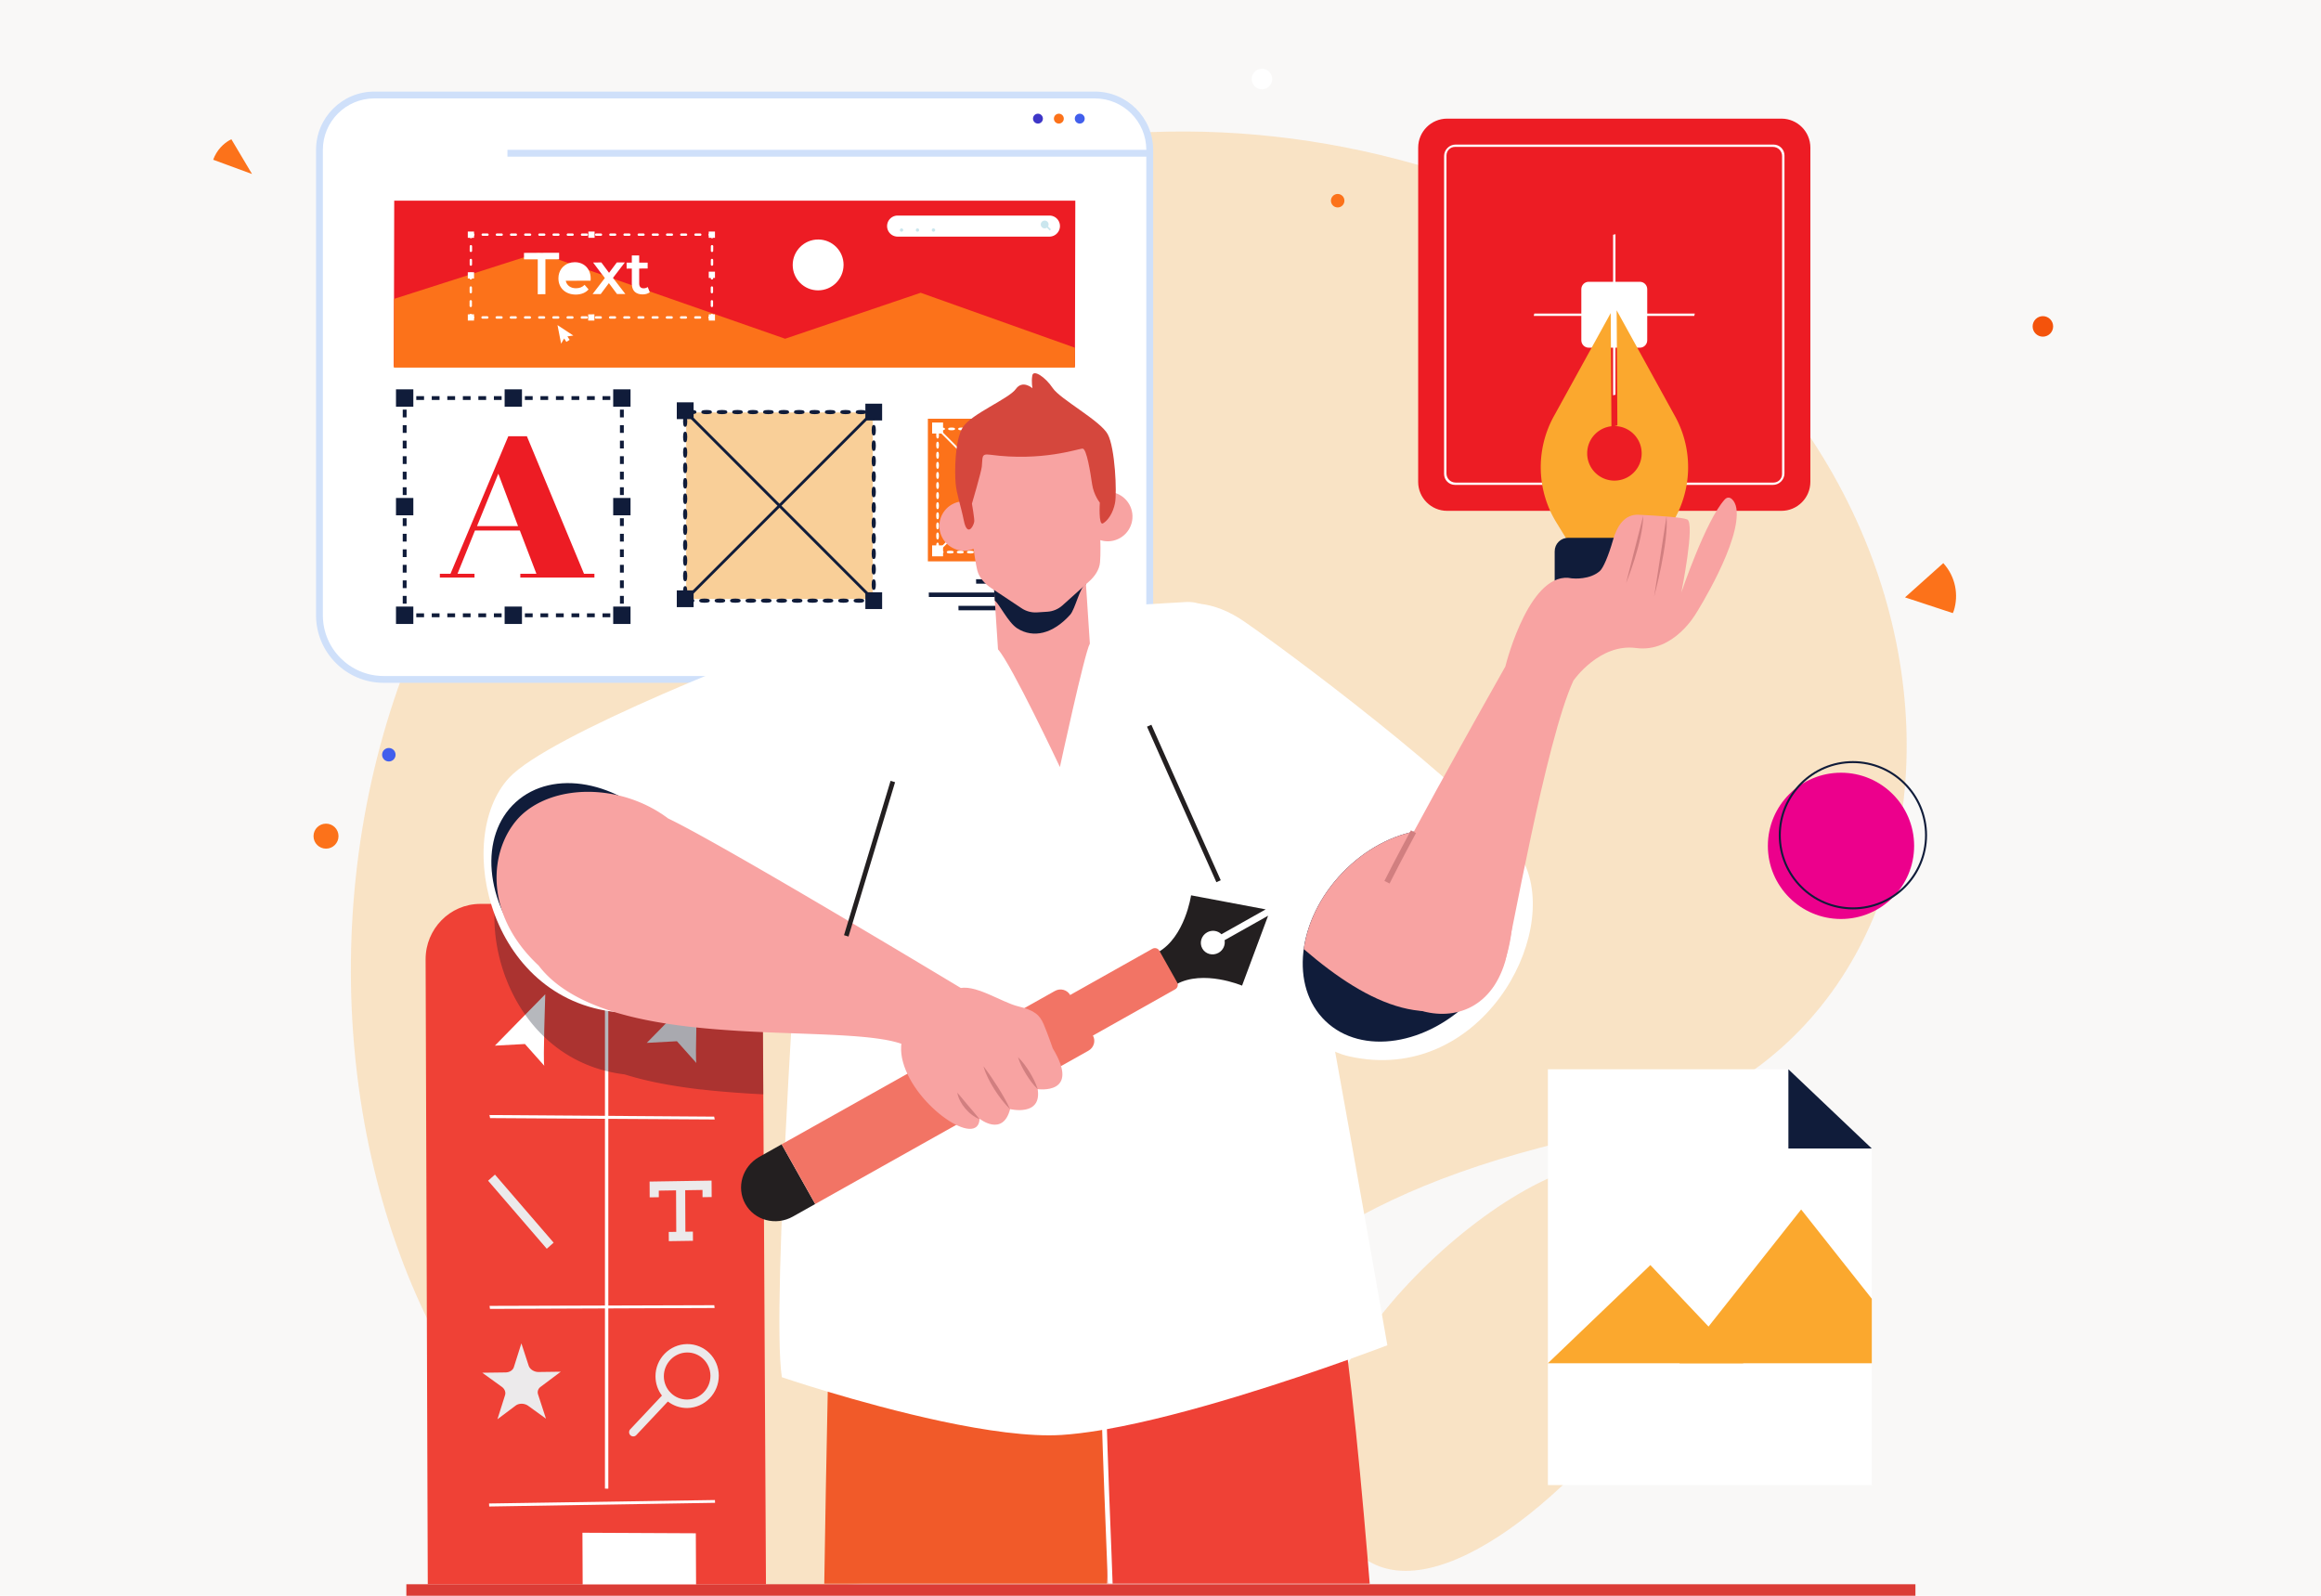 <?xml version="1.0" encoding="UTF-8"?>
<svg xmlns="http://www.w3.org/2000/svg" id="Layer_1" data-name="Layer 1" viewBox="0 0 2000 1375">
  <defs>
    <clipPath id="clippath">
      <path class="cls-1" d="M356.22 772.01h316.82v593.09H356.22z"></path>
    </clipPath>
    <clipPath id="clippath-1">
      <path class="cls-1" d="M394.15 141.45h1122.82V1364.6H394.15z"></path>
    </clipPath>
    <style>.cls-1{fill:none}.cls-3{fill:#f9cf98}.cls-4{fill:#f8a3a2}.cls-8{fill:#fff}.cls-9{fill:#ed1c24}.cls-11{fill:#eceaeb}.cls-12{fill:#fc721a}.cls-13{fill:#fba82e}.cls-14{fill:#ef4136}.cls-15{fill:#cfe0fa}.cls-16{fill:#d17f80}.cls-19{fill:#cae6ee}.cls-20{fill:#101c3a}.cls-21{fill:#231f20}.cls-23{fill:#425fec}</style>
  </defs>
  <path style="fill:#f9f8f7" d="M-.68-1.4h2001.03v1377.35H-.68z"></path>
  <g style="opacity:.52">
    <path class="cls-3" d="M1358.43 1006.43c-107.52 29.8-310.63 237.5-184.69 334.92 125.93 97.42 502.11-422.9 184.69-334.92z"></path>
    <path class="cls-3" d="M1387.51 974.92c-455.8 92.9-319.06 330.07-623.17 385.92-410.33 75.37-602.74-539.96-345.49-919.71 205.55-303.45 560.18-399.32 874.39-274.7 443.8 176.04 454.04 735.17 94.27 808.5z"></path>
  </g>
  <path class="cls-8" d="M990.72 129.11v401.03c0 30.52-24.77 55.29-55.29 55.29H330.57c-30.53 0-55.29-24.77-55.29-55.29V129.11c0-26.11 21.14-47.25 47.25-47.25h620.89c26.11 0 47.3 21.14 47.3 47.25z"></path>
  <path class="cls-15" d="M935.43 588.37H330.57c-32.12 0-58.24-26.12-58.24-58.23V129.11c0-27.68 22.52-50.2 50.2-50.2h620.89c27.7 0 50.24 22.52 50.24 50.2v401.03c0 32.11-26.12 58.23-58.23 58.23zM322.52 84.8c-24.43 0-44.31 19.88-44.31 44.31v401.03c0 28.86 23.48 52.34 52.35 52.34h604.87c28.86 0 52.34-23.48 52.34-52.34V129.11c0-24.43-19.9-44.31-44.35-44.31h-620.9z"></path>
  <path d="M894.4 97.96c-2.36 0-4.27 1.91-4.27 4.27s1.91 4.26 4.27 4.26 4.27-1.91 4.27-4.26-1.91-4.27-4.27-4.27z" style="fill:#3e36c7"></path>
  <path class="cls-12" d="M912.41 97.96c-2.36 0-4.27 1.91-4.27 4.27s1.91 4.26 4.27 4.26 4.27-1.91 4.27-4.26-1.91-4.27-4.27-4.27z"></path>
  <path class="cls-23" d="M930.42 97.96c-2.36 0-4.27 1.91-4.27 4.27s1.91 4.26 4.27 4.26 4.27-1.91 4.27-4.26-1.91-4.27-4.27-4.27z"></path>
  <path class="cls-15" d="M437.26 129.09h553.45v5.89H437.26z"></path>
  <path class="cls-9" d="M926.6 172.93H339.7l-.33 142.9h586.89l.34-142.9z"></path>
  <path class="cls-12" d="m926.3 299.63-132.96-47.37-116.82 39.61-212.44-74.21-124.57 39.89-.14 59.2h586.89l.04-17.12z"></path>
  <path class="cls-8" d="M904.31 185.74H773.5c-5.01 0-9.08 4.06-9.09 9.07a9.046 9.046 0 0 0 9.05 9.07h130.81c5.01 0 9.08-4.06 9.09-9.07a9.046 9.046 0 0 0-9.05-9.07z"></path>
  <path class="cls-19" d="M776.86 196.76c-.8 0-1.44.69-1.44 1.49s.65 1.39 1.44 1.39 1.44-.6 1.44-1.39-.65-1.49-1.44-1.49zM790.6 196.76c-.79 0-1.44.69-1.44 1.49-.05.79.65 1.39 1.44 1.39s1.44-.6 1.44-1.39-.65-1.49-1.44-1.49zM804.35 196.76c-.8 0-1.44.69-1.44 1.49s.65 1.39 1.44 1.39 1.49-.6 1.49-1.39-.7-1.49-1.49-1.49zM900.19 191.5c-1.09 0-1.98.89-1.98 1.94s.89 1.98 1.98 1.98 1.94-.89 1.94-1.98-.84-1.94-1.94-1.94zm0-1.44c-1.84 0-3.37 1.54-3.37 3.37s1.49 3.37 3.37 3.37c.74 0 1.34-.25 1.94-.65.4-.3.74-.59.94-1.04.35-.5.5-1.04.5-1.69 0-1.84-1.49-3.37-3.38-3.37z"></path>
  <path class="cls-19" transform="rotate(-44.94 903.594 196.651)" d="M902.9 194.53h1.42v4.23h-1.42z"></path>
  <path class="cls-20" d="M922.43 499.11v3.81h-57.52l-.06-3.81h57.58zM922.43 510.57v3.81H800.39l-.07-3.81h122.11zM922.43 522.03v3.81h-96.48l-.07-3.81h96.55zM858.89 502.92h-17.75l-.07-3.81h17.76l.06 3.81z"></path>
  <path class="cls-8" d="M726.9 228.27c-.03 12.11-9.86 21.92-21.97 21.92s-21.89-9.81-21.86-21.92c.03-12.1 9.86-21.91 21.97-21.91s21.89 9.81 21.87 21.91z"></path>
  <g>
    <path class="cls-8" d="m616.09 276.22-5.37.01v-5.37l5.37-.01v5.37zM408.48 276.22l-5.37.01v-5.37l5.37-.01v5.37zM616.09 204.89l-5.38.02v-5.38l5.38-.01v5.37zM512.37 204.89l-5.38.02v-5.38l5.38-.01v5.37zM512.2 276.22l-5.37.01v-5.37l5.37-.01v5.37zM408.48 239.96l-5.38.01v-5.38l5.38-.01v5.38zM616.09 239.45l-5.37.01v-5.37l5.37-.01v5.37zM408.48 204.89l-5.38.02v-5.38l5.38-.01v5.37zM464.72 217.85h-1.29l-11.91.05v5.56h11.86v30.08l6.6-.05v-30.08h11.81v-5.61l-17.07.05zM495.24 231.05c-4.17 0-7.15 2.63-7.74 6.6h15.44c-.55-3.92-3.52-6.6-7.69-6.6zm13.75 8.88c0-2.73-.59-5.16-1.69-7.2-2.28-4.22-6.6-6.8-11.91-6.8h-.15c-1.84 0-3.52.3-5.06.84-5.36 1.89-8.98 6.75-8.98 12.95v.15c0 8.09 5.86 13.95 14.99 13.95 4.71-.05 8.54-1.59 10.97-4.47l-3.42-3.92c-1.94 1.98-4.32 2.93-7.4 2.93-4.71.05-8.04-2.53-8.83-6.45l21.39-.05c.05-.64.1-1.39.1-1.93zM528.84 240.28l-.65-.84 10.23-13.3h-6.9l-6.7 8.93-6.65-8.93-7.1.05 7.99 10.67.05.05h.1l1.98 2.68-10.57 13.8h7l7.05-9.43 7 9.38h7.2l-10.03-13.06zM559.62 251l-1.49-3.72c-.99.79-2.23 1.14-3.57 1.14-2.43 0-3.77-1.44-3.77-4.07V231.4l7.3-.05v-5.06h-7.3v-6.2h-6.35v6.2h-4.52l.05 5.16 4.47-.05v13.1c0 .45 0 .84.1 1.24.4 5.21 3.77 7.94 9.28 7.94 2.28 0 4.57-.65 6.1-1.89l-.3-.8z"></path>
    <g>
      <path class="cls-8" d="M614.43 274.57h-3.07c-.57 0-1.02-.46-1.02-1.03 0-.57.46-1.02 1.03-1.02h1.03v-1.03c0-.57.46-1.02 1.03-1.02s1.02.46 1.02 1.02v3.08zM419.9 272.5h-4.07c-.59 0-1.04.5-1.04 1.04s.45 1.04 1.04 1.04h4.07c.54 0 .99-.5 1.04-1.04 0-.55-.5-1.04-1.04-1.04zm12.21 0h-4.07c-.55 0-1.04.5-1.04 1.04s.5 1.04 1.04 1.04h4.07c.55 0 1.04-.5 1.04-1.04s-.5-1.04-1.04-1.04zm12.26 0h-4.12c-.55 0-1.04.5-1.04 1.04s.5 1.04 1.04 1.04h4.12c.55 0 .99-.5.99-1.04s-.45-1.04-.99-1.04zm12.21 0h-4.12c-.55 0-.99.5-.99 1.04s.45 1.04.99 1.04h4.07c.59 0 1.04-.5 1.04-1.04s-.45-1.04-.99-1.04zm12.21 0h-4.07c-.59 0-1.04.5-1.04 1.04s.45 1.04 1.04 1.04h4.07c.55 0 1.04-.5 1.04-1.04s-.5-1.04-1.04-1.04zm12.21 0h-4.07c-.55 0-1.04.5-1.04 1.04s.5 1.04 1.04 1.04H481c.55 0 1.04-.5 1.04-1.04s-.45-1.04-1.04-1.04zm12.21 0h-4.07c-.55 0-.99.5-.99 1.04s.45 1.04.99 1.04h4.07c.59 0 1.04-.5 1.04-1.04s-.45-1.04-1.04-1.04zm12.26 0h-4.12c-.55 0-.99.5-.99 1.04s.44 1.04.99 1.04h4.12c.54 0 .99-.5.99-1.04s-.45-1.04-.99-1.04zm12.21 0h-4.07c-.55 0-1.04.5-1.04 1.04s.45 1.04 1.04 1.04h4.07c.55 0 .99-.5.99-1.04s-.45-1.04-.99-1.04zm12.21 0h-4.07c-.59 0-1.04.5-1.04 1.04s.45 1.04 1.04 1.04h4.07c.6 0 1.04-.5 1.04-1.04s-.45-1.04-1.04-1.04zm12.21 0h-4.07c-.54 0-.99.5-.99 1.04s.45 1.04.99 1.04h4.07c.6 0 1.04-.5 1.04-1.04s-.45-1.04-1.04-1.04zm12.21 0h-4.07c-.55 0-.99.5-.99 1.04s.45 1.04.99 1.04h4.07c.55 0 1.04-.5 1.04-1.04s-.44-1.04-1.04-1.04zm12.26 0h-4.07c-.6 0-1.04.5-1.04 1.04s.45 1.04 1.04 1.04h4.07c.54 0 .99-.5 1.04-1.04 0-.55-.45-1.04-1.04-1.04zm12.21 0h-4.07c-.55 0-1.04.5-1.04 1.04s.44 1.04 1.04 1.04h4.07c.54 0 .99-.5.99-1.04s-.45-1.04-.99-1.04zm12.21 0h-4.07c-.6 0-1.04.5-1.04 1.04s.45 1.04 1.04 1.04h4.07c.6 0 1.04-.5 1.04-1.04s-.45-1.04-1.04-1.04zm12.26 0h-4.07c-.59 0-1.04.5-1.04 1.04s.45 1.04.99 1.04h4.07c.6 0 1.04-.5 1.04-1.04s-.45-1.04-.99-1.04zM407.67 274.57h-3.08v-3.08c.01-.57.47-1.02 1.04-1.02s1.02.46 1.02 1.02v1.03h1.02c.57 0 1.02.46 1.02 1.02 0 .57-.46 1.03-1.03 1.03zM405.76 211.15c-.55 0-.99.45-.99 1.04l-.05 3.92c0 .6.45 1.04 1.04 1.04s1.04-.45 1.04-1.04v-3.92c0-.59-.45-1.04-1.04-1.04zm0 11.86c-.59 0-1.04.45-1.04 1.04v3.92c0 .55.45 1.04.99 1.04.59 0 1.04-.5 1.04-1.04v-3.92c0-.59-.45-1.04-.99-1.04zm-.05 11.86c-.55 0-1.04.45-1.04.99v4.02s0 .05.05.05v.05c.05.5.45.89.99.89s.94-.4.99-.94c.05 0 .05-.05.05-.05v-4.02c0-.55-.49-.99-1.04-.99zm0 11.86c-.6 0-1.04.45-1.04 1.04v3.92c0 .59.45 1.04.99 1.04.6 0 1.04-.45 1.04-1.04v-3.92c0-.6-.45-1.04-.99-1.04zm-.05 11.86c-.59 0-1.04.45-1.04 1.04v3.92c0 .59.45 1.04 1.04 1.04.55 0 .99-.45.99-1.04v-3.92c0-.59-.45-1.04-.99-1.04zM405.78 205.29c-.57 0-1.02-.46-1.02-1.02v-3.07h3.08c.57 0 1.02.46 1.02 1.02 0 .57-.46 1.03-1.03 1.03h-1.02v1.02c0 .57-.46 1.02-1.03 1.02zM420.05 201.17h-4.07c-.55 0-1.04.45-1.04 1.04 0 .55.5.99 1.04.99h4.07c.55 0 1.04-.45 1.04-.99 0-.59-.5-1.04-1.04-1.04zm12.26 0h-4.12c-.55 0-1.04.45-1.04 1.04 0 .55.5.99 1.04.99h4.07c.59 0 1.04-.45 1.04-.99 0-.59-.45-1.04-.99-1.04zm12.21 0h-4.07c-.59 0-1.04.45-1.04 1.04 0 .55.45.99.99.99h4.12c.55 0 .99-.45.99-.99 0-.59-.45-1.04-.99-1.04zm12.21 0h-4.07c-.59 0-1.04.45-1.04 1.04 0 .55.45.99 1.04.99h4.07c.55 0 1.04-.45 1.04-.99 0-.59-.5-1.04-1.04-1.04zm12.21 0h-4.07c-.55 0-1.04.45-1.04 1.04 0 .55.5.99 1.04.99h4.07c.55 0 1.04-.45 1.04-.99 0-.59-.5-1.04-1.04-1.04zm12.26 0h-4.12c-.55 0-.99.45-1.04 1.04 0 .55.5.99 1.04.99h4.12c.55 0 .99-.45.99-.99 0-.59-.45-1.04-.99-1.04zm12.21 0h-4.12c-.55 0-.99.45-.99 1.04 0 .55.45.99.99.99h4.12c.55 0 .99-.45.99-.99 0-.59-.45-1.04-.99-1.04zm12.21 0h-4.07c-.59 0-1.04.45-1.04 1.04 0 .55.45.99 1.04.99h4.07c.55 0 1.04-.45 1.04-.99 0-.59-.5-1.04-1.04-1.04zm12.21 0h-4.07c-.55 0-1.04.45-1.04 1.04 0 .55.5.99 1.04.99h4.07c.59 0 1.04-.45 1.04-.99 0-.59-.45-1.04-1.04-1.04zm12.21 0h-4.07c-.54 0-.99.45-.99 1.04 0 .55.45.99.99.99h4.07c.59 0 1.04-.45 1.04-.99 0-.59-.45-1.04-1.04-1.04zm12.26 0h-4.12c-.55 0-.99.45-.99 1.04 0 .55.45.99.99.99h4.12c.55 0 .99-.45 1.04-.99 0-.59-.5-1.04-1.04-1.04zm12.21 0h-4.07c-.55 0-1.04.45-1.04 1.04 0 .55.45.99 1.04.99h4.07c.55 0 .99-.45.99-.99 0-.59-.45-1.04-.99-1.04zm12.21 0h-4.07c-.55 0-1.04.45-1.04 1.04 0 .55.45.99 1.04.99h4.07c.6 0 1.04-.45 1.04-.99 0-.59-.45-1.04-1.04-1.04zm12.26 0h-4.12c-.55 0-.99.45-.99 1.04 0 .55.45.99.99.99h4.07c.6 0 1.04-.45 1.04-.99 0-.59-.45-1.04-.99-1.04zm12.16 0h-4.07c-.54 0-.99.45-.99 1.04 0 .55.45.99.99.99h4.07c.59 0 1.04-.45 1.04-.99 0-.59-.45-1.04-1.04-1.04zm12.26 0h-4.07c-.6 0-1.04.45-1.04 1.04 0 .55.44.99 1.04.99h4.07c.54 0 1.04-.45 1.04-.99 0-.59-.45-1.04-1.04-1.04zM613.57 205.29c-.57 0-1.02-.46-1.02-1.02v-1.02h-1.02c-.57 0-1.02-.46-1.02-1.03 0-.57.46-1.02 1.03-1.02h3.08v3.07c-.01.57-.47 1.02-1.04 1.02zM613.57 211.15c-.6 0-1.04.45-1.04 1.04v3.92c0 .6.44 1.04 1.04 1.04.55 0 .99-.45.99-1.04l.05-3.92c0-.59-.45-1.04-1.04-1.04zm-.05 11.86c-.55 0-.99.45-.99 1.04l-.05 3.92c0 .55.5 1.04 1.04 1.04s1.04-.5 1.04-1.04v-3.92c0-.59-.5-1.04-1.04-1.04zm0 11.86c-.55 0-1.04.45-1.04.99v4.02c0 .55.45.99.99.99.59 0 1.04-.45 1.04-.99v-4.02c0-.55-.45-.99-.99-.99zm-.05 11.86c-.55 0-1.04.45-1.04 1.04v3.92c0 .59.45 1.04.99 1.04.59 0 1.04-.45 1.04-1.04v-3.92c0-.6-.45-1.04-.99-1.04zm-.05 11.86c-.55 0-.99.45-.99 1.04v3.92c0 .59.45 1.04.99 1.04.59 0 1.04-.45 1.04-1.04v-3.92c0-.59-.45-1.04-1.04-1.04z"></path>
    </g>
  </g>
  <path class="cls-8" d="m480.39 280.13 3.12 16 2.61-4.47 1.93 2.94 2.8-1.79-1.93-2.94 5.12-.75-13.65-8.99z"></path>
  <g>
    <path class="cls-3" d="M591.27 355.34h160.78v160.78H591.27z"></path>
    <path class="cls-20" transform="rotate(-44.97 671.663 435.73)" d="M670.44 320.83h2.43v229.81h-2.43z"></path>
    <path class="cls-20" transform="rotate(-45 671.676 435.733)" d="M556.76 434.52h229.81v2.43H556.76z"></path>
    <path class="cls-20" d="M593.74 519.36c3.99 0 4.54-.86 4.54-1.79s-.54-1.8-4.54-1.8-4.54.91-4.54 1.8.55 1.79 4.55 1.79zM607.05 519.36c3.99 0 4.54-.86 4.54-1.79s-.54-1.8-4.54-1.8-4.54.91-4.54 1.8.55 1.79 4.54 1.79zM620.35 519.36c3.99 0 4.54-.86 4.54-1.79s-.54-1.8-4.54-1.8-4.54.91-4.54 1.8.55 1.79 4.54 1.79zM633.66 519.36c3.99 0 4.54-.86 4.54-1.79s-.54-1.8-4.54-1.8-4.54.91-4.54 1.8.55 1.79 4.54 1.79zM646.96 519.36c4 0 4.55-.86 4.55-1.79s-.54-1.8-4.55-1.8-4.54.91-4.54 1.8.55 1.79 4.54 1.79zM660.27 519.36c3.99 0 4.54-.86 4.54-1.79s-.54-1.8-4.54-1.8-4.54.91-4.54 1.8.55 1.79 4.54 1.79zM673.57 519.36c3.99 0 4.55-.86 4.55-1.79s-.54-1.8-4.54-1.8-4.54.91-4.54 1.8c0 .93.55 1.79 4.54 1.79zM686.88 519.36c3.99 0 4.55-.86 4.55-1.79s-.54-1.8-4.55-1.8-4.54.91-4.54 1.8.55 1.79 4.54 1.79zM700.18 519.36c3.99 0 4.55-.86 4.55-1.79s-.54-1.8-4.55-1.8-4.54.91-4.54 1.8.55 1.79 4.54 1.79zM713.49 519.36c3.99 0 4.55-.86 4.54-1.79 0-.89-.54-1.8-4.54-1.8s-4.54.91-4.54 1.8.55 1.79 4.54 1.79zM726.8 519.36c3.99 0 4.54-.86 4.54-1.79s-.54-1.8-4.54-1.8-4.54.91-4.54 1.8.55 1.79 4.54 1.79zM740.1 519.36c3.99 0 4.55-.86 4.55-1.79s-.54-1.8-4.55-1.8-4.54.91-4.54 1.8.55 1.79 4.54 1.79zM751.12 520.01l.91-.69c.28.02.57.03.85.04l1.81.04.02-2.33v-.15l1.22-1.22-1.26.03c-.19-2.79-.98-3.21-1.76-3.21-.83 0-1.61.44-1.76 3.38-1.31.18-2.28.62-2.28 1.66s.96 1.47 2.25 1.66v.78zM752.91 508.31c.89 0 1.8-.54 1.8-4.54s-.91-4.55-1.8-4.55-1.79.55-1.79 4.55.86 4.54 1.79 4.54zM752.91 495c.89 0 1.8-.54 1.8-4.55s-.91-4.54-1.8-4.54-1.79.55-1.79 4.54.86 4.55 1.79 4.55zM752.91 481.69c.89 0 1.8-.54 1.8-4.54s-.91-4.54-1.8-4.54-1.79.55-1.79 4.54.86 4.54 1.79 4.54zM752.91 468.39c.89 0 1.8-.54 1.8-4.54s-.91-4.54-1.8-4.54-1.79.55-1.79 4.54.86 4.54 1.79 4.54zM752.91 455.08c.89 0 1.8-.54 1.8-4.55s-.91-4.54-1.8-4.54-1.79.55-1.79 4.54.86 4.55 1.79 4.55zM752.91 441.78c.89 0 1.8-.54 1.8-4.55s-.91-4.54-1.8-4.54-1.79.55-1.79 4.54.86 4.55 1.79 4.55zM752.91 428.47c.89 0 1.8-.54 1.8-4.55s-.91-4.54-1.8-4.54-1.79.55-1.79 4.54.86 4.55 1.79 4.55zM752.91 415.17c.89 0 1.8-.54 1.8-4.55s-.91-4.54-1.8-4.54-1.79.55-1.79 4.54.86 4.55 1.79 4.55zM752.91 401.86c.89 0 1.8-.54 1.8-4.54s-.91-4.54-1.8-4.54-1.79.55-1.79 4.54.86 4.54 1.79 4.54zM752.91 388.55c.89 0 1.8-.54 1.8-4.54s-.91-4.54-1.8-4.54-1.79.55-1.79 4.54.86 4.54 1.79 4.54zM752.91 375.25c.89 0 1.8-.54 1.8-4.54s-.91-4.54-1.8-4.54-1.79.55-1.79 4.54.86 4.54 1.79 4.54zM752.91 361.94c.89 0 1.8-.54 1.8-4.54v-.38l1.74.3-1.83-1.85c-.02-.21-.05-.41-.08-.6l-.29-1.67-1.53.26s-.05 0-.07.01l-.93-.94-.22 1.3c-.43.23-.79.61-.79 1.24 0 .45.19.78.46 1.01-.03.41-.04.86-.04 1.32 0 3.99.86 4.54 1.79 4.54zM741.93 356.86c4 0 4.54-.91 4.54-1.8s-.55-1.79-4.54-1.79-4.54.86-4.54 1.79.54 1.8 4.54 1.8zM728.63 356.86c4 0 4.54-.91 4.54-1.8s-.55-1.79-4.54-1.79-4.54.86-4.54 1.79.54 1.8 4.54 1.8zM715.33 356.86c4 0 4.54-.91 4.54-1.8s-.55-1.79-4.54-1.79-4.55.86-4.55 1.79.54 1.8 4.55 1.8zM702.02 356.86c4 0 4.54-.91 4.54-1.8s-.55-1.79-4.54-1.79-4.54.86-4.54 1.79.54 1.8 4.54 1.8zM688.71 356.86c4 0 4.54-.91 4.54-1.8s-.55-1.79-4.54-1.79-4.54.86-4.54 1.79.54 1.8 4.54 1.8zM675.41 356.86c4 0 4.54-.91 4.54-1.8s-.55-1.79-4.54-1.79-4.55.86-4.55 1.79.54 1.8 4.55 1.8zM662.1 356.86c4 0 4.54-.91 4.54-1.8s-.55-1.79-4.54-1.79-4.54.86-4.54 1.79c0 .89.54 1.8 4.54 1.8zM648.8 356.86c4 0 4.54-.91 4.54-1.8s-.55-1.79-4.54-1.79-4.55.86-4.55 1.79.54 1.8 4.55 1.8zM635.49 356.86c4 0 4.54-.91 4.54-1.8s-.55-1.79-4.54-1.79-4.55.86-4.54 1.79c0 .89.54 1.8 4.54 1.8zM622.18 356.86c4 0 4.54-.91 4.55-1.8 0-.93-.55-1.79-4.55-1.79s-4.54.86-4.54 1.79.54 1.8 4.54 1.8zM608.88 356.86c4 0 4.55-.91 4.55-1.8s-.55-1.79-4.55-1.79-4.54.86-4.54 1.79.54 1.8 4.54 1.8zM595.57 356.86c4 0 4.54-.91 4.54-1.8s-.55-1.79-4.54-1.79-4.55.86-4.55 1.79.54 1.8 4.55 1.8zM590.41 367.76c.93 0 1.79-.55 1.79-4.54s-.86-4.54-1.79-4.54-1.8.54-1.8 4.54.91 4.54 1.8 4.54zM590.41 381.07c.93 0 1.79-.55 1.79-4.54s-.86-4.54-1.79-4.54-1.8.54-1.8 4.54.91 4.54 1.8 4.54zM590.41 394.37c.93 0 1.79-.55 1.79-4.54s-.86-4.55-1.79-4.55-1.8.54-1.8 4.55.91 4.54 1.8 4.54zM590.41 407.68c.93 0 1.79-.55 1.79-4.54s-.86-4.55-1.79-4.55-1.8.54-1.8 4.55.91 4.54 1.8 4.54zM590.41 420.98c.93 0 1.79-.55 1.79-4.54s-.86-4.55-1.79-4.55-1.8.54-1.8 4.55.91 4.54 1.8 4.54zM590.41 434.29c.93 0 1.79-.55 1.79-4.54s-.86-4.55-1.79-4.55-1.8.54-1.8 4.55.91 4.54 1.8 4.54zM590.41 447.6c.93 0 1.79-.55 1.79-4.54s-.86-4.55-1.79-4.55-1.8.54-1.8 4.55.91 4.54 1.8 4.54zM590.41 460.9c.93 0 1.79-.55 1.79-4.55s-.86-4.54-1.79-4.54-1.8.54-1.8 4.54.91 4.55 1.8 4.55zM590.41 474.21c.93 0 1.79-.55 1.79-4.54s-.86-4.55-1.79-4.55-1.8.54-1.8 4.55.91 4.54 1.8 4.54zM590.41 487.51c.93 0 1.79-.55 1.79-4.54s-.86-4.54-1.79-4.54-1.8.54-1.8 4.54.91 4.54 1.8 4.54zM590.41 500.82c.93 0 1.79-.55 1.79-4.54s-.86-4.54-1.79-4.54-1.8.54-1.8 4.54.91 4.54 1.8 4.54zM590.41 514.12c.93 0 1.79-.55 1.79-4.54s-.86-4.54-1.79-4.54-1.8.54-1.8 4.54.91 4.54 1.8 4.54z"></path>
    <g>
      <path class="cls-20" d="M584.4 509.9h12.04v12.03H584.4z"></path>
      <path class="cls-20" d="M585.62 511.13v9.58h9.58v-9.58h-9.58zm-2.43-2.43v14.44h14.49V508.7h-14.49z"></path>
    </g>
    <g>
      <path class="cls-20" d="M746.89 511.55h12.03v12.04h-12.03z"></path>
      <path class="cls-20" d="M748.12 512.77v9.58h9.58v-9.58h-9.58zm-2.43-2.43v14.44h14.44v-14.44h-14.44z"></path>
    </g>
    <g>
      <path class="cls-20" d="M584.4 347.88h12.04v12.04H584.4z"></path>
      <path class="cls-20" d="M590.78 358.71c.05 0 .1 0 .15.05.1.05.25.1.35.2v-.25h-.5zm0 0c.05 0 .1 0 .15.05.1.05.25.1.35.2v-.25h-.5zm-5.16-9.63v9.63h5.16c.05 0 .1 0 .15.05.1.05.25.1.35.2v-.25h3.92v-9.63h-9.58zm-2.43-2.43v14.49h14.49v-14.49h-14.49zm7.54 12.06s.1 0 .2.05.25.1.35.2v-.25h-.55zm.05 0c.05 0 .1 0 .15.05.1.05.25.1.35.2v-.25h-.5z"></path>
    </g>
    <g>
      <path class="cls-20" d="M746.89 349.05h12.03v12.03h-12.03z"></path>
      <path class="cls-20" d="M748.12 350.27v9.58h9.58v-9.58h-9.58zm-2.43-2.43v14.44h14.44v-14.44h-14.44z"></path>
    </g>
  </g>
  <g>
    <path class="cls-12" d="M799.54 360.81h122.89V483.7H799.54z"></path>
    <path class="cls-12" d="m911.99 475.28-35.97-71.35-21.44 45.05-15.05-23.83-29.4 49.84 101.86.29z"></path>
    <path class="cls-8" d="M845.06 395.62c.04 4.39 3.64 7.92 8.03 7.88 4.39-.04 7.92-3.64 7.88-8.03-.04-4.39-3.64-7.92-8.03-7.88-4.39.04-7.92 3.64-7.88 8.03z"></path>
    <path class="cls-8" transform="rotate(-45 860.947 422.264)" d="M860.19 347.21h1.59v150.11h-1.59z"></path>
    <path class="cls-8" transform="rotate(-45 861.006 422.26)" d="M785.93 421.47h150.11v1.59H785.93z"></path>
    <path class="cls-8" d="M810.09 476.89c2.61 0 2.97-.56 2.97-1.17s-.35-1.17-2.97-1.17-2.97.59-2.97 1.17c0 .61.36 1.17 2.97 1.17zM818.78 476.89c2.61 0 2.97-.56 2.97-1.17s-.35-1.17-2.96-1.17-2.97.59-2.97 1.17c0 .61.36 1.17 2.97 1.17zM827.47 476.89c2.61 0 2.97-.56 2.97-1.17s-.35-1.17-2.97-1.17-2.97.59-2.97 1.17c0 .61.36 1.17 2.97 1.17zM836.16 476.89c2.61 0 2.97-.56 2.97-1.17s-.35-1.17-2.97-1.17-2.97.59-2.97 1.17c0 .61.36 1.17 2.97 1.17zM844.85 476.89c2.61 0 2.97-.56 2.97-1.17s-.35-1.17-2.97-1.17-2.96.59-2.96 1.17c0 .61.36 1.17 2.97 1.17zM853.54 476.89c2.61 0 2.97-.56 2.97-1.17s-.35-1.17-2.97-1.17-2.97.59-2.97 1.17c0 .61.36 1.17 2.97 1.17zM862.23 476.89c2.61 0 2.97-.56 2.97-1.17s-.35-1.17-2.97-1.17-2.96.59-2.96 1.17c0 .61.36 1.17 2.96 1.17zM870.92 476.89c2.61 0 2.97-.56 2.97-1.17s-.35-1.17-2.97-1.17-2.97.59-2.97 1.17c0 .61.36 1.17 2.97 1.17zM879.62 476.89c2.61 0 2.97-.56 2.97-1.17s-.35-1.17-2.97-1.17-2.97.59-2.97 1.17c0 .61.36 1.17 2.97 1.17zM888.31 476.89c2.61 0 2.97-.56 2.97-1.17s-.35-1.17-2.97-1.17-2.97.59-2.97 1.17c0 .61.36 1.17 2.97 1.17zM897 476.89c2.61 0 2.97-.56 2.97-1.17s-.35-1.17-2.97-1.17-2.97.59-2.97 1.17c0 .61.36 1.17 2.97 1.17zM905.69 476.89c2.61 0 2.97-.56 2.97-1.17s-.35-1.17-2.97-1.17-2.97.59-2.97 1.17c0 .61.36 1.17 2.97 1.17zM912.88 477.31l.59-.45c.18.01.37.02.56.02l1.18.03.02-1.52v-.1l.8-.8-.82.02c-.12-1.83-.64-2.1-1.15-2.1-.54 0-1.05.29-1.15 2.21-.86.12-1.49.4-1.49 1.09s.63.96 1.47 1.08v.51zM914.05 469.66c.58 0 1.17-.35 1.17-2.97s-.59-2.97-1.17-2.97-1.17.36-1.17 2.97.56 2.97 1.17 2.97zM914.05 460.97c.58 0 1.17-.35 1.17-2.97s-.59-2.97-1.17-2.97-1.17.36-1.17 2.97.56 2.97 1.17 2.97zM914.05 452.28c.58 0 1.17-.35 1.17-2.97s-.59-2.97-1.17-2.97-1.17.36-1.17 2.97.56 2.97 1.17 2.97zM914.05 443.59c.58 0 1.17-.35 1.17-2.97s-.59-2.97-1.17-2.97-1.17.36-1.17 2.97.56 2.97 1.17 2.97zM914.05 434.9c.58 0 1.17-.35 1.17-2.97s-.59-2.97-1.17-2.97-1.17.36-1.17 2.97.56 2.97 1.17 2.97zM914.05 426.21c.58 0 1.17-.35 1.17-2.97s-.59-2.97-1.17-2.97-1.17.36-1.17 2.97.56 2.97 1.17 2.97zM914.05 417.52c.58 0 1.17-.35 1.17-2.97s-.59-2.97-1.17-2.97-1.17.36-1.17 2.97.56 2.97 1.17 2.97zM914.05 408.82c.58 0 1.17-.35 1.17-2.97s-.59-2.97-1.17-2.97-1.17.36-1.17 2.97.56 2.97 1.17 2.97zM914.05 400.13c.58 0 1.17-.35 1.17-2.97s-.59-2.97-1.17-2.97-1.17.36-1.17 2.97.56 2.97 1.17 2.97zM914.05 391.44c.58 0 1.17-.35 1.17-2.97s-.59-2.97-1.17-2.97-1.17.36-1.17 2.97.56 2.97 1.17 2.97zM914.05 382.75c.58 0 1.17-.35 1.17-2.97s-.59-2.97-1.17-2.97-1.17.36-1.17 2.97.56 2.97 1.17 2.97zM906.88 370.74c2.61 0 2.97-.59 2.97-1.17s-.36-1.17-2.97-1.17-2.97.56-2.97 1.17.35 1.17 2.97 1.17zM898.2 370.74c2.61 0 2.97-.59 2.97-1.17s-.36-1.17-2.97-1.17-2.97.56-2.97 1.17.35 1.17 2.97 1.17zM889.5 370.74c2.62 0 2.97-.59 2.97-1.17s-.36-1.17-2.97-1.17-2.97.56-2.97 1.17.35 1.17 2.97 1.17zM880.81 370.74c2.61 0 2.97-.59 2.97-1.17s-.36-1.17-2.97-1.17-2.97.56-2.97 1.17.35 1.17 2.97 1.17zM872.12 370.74c2.62 0 2.97-.59 2.97-1.17s-.36-1.17-2.97-1.17-2.97.56-2.97 1.17.35 1.17 2.97 1.17zM863.43 370.74c2.62 0 2.97-.59 2.97-1.17s-.36-1.17-2.97-1.17-2.97.56-2.97 1.17.35 1.17 2.97 1.17zM854.74 370.74c2.62 0 2.97-.59 2.97-1.17s-.36-1.17-2.97-1.17-2.97.56-2.97 1.17.35 1.17 2.97 1.17zM846.05 370.74c2.61 0 2.97-.59 2.97-1.17s-.36-1.17-2.97-1.17-2.97.56-2.97 1.17.35 1.17 2.97 1.17zM837.36 370.74c2.62 0 2.97-.59 2.97-1.17 0-.61-.36-1.17-2.97-1.17s-2.97.56-2.97 1.17.35 1.17 2.97 1.17zM828.66 370.74c2.62 0 2.97-.59 2.97-1.17s-.36-1.17-2.97-1.17-2.97.56-2.97 1.17.35 1.17 2.97 1.17zM819.98 370.74c2.61 0 2.97-.59 2.97-1.17s-.36-1.17-2.97-1.17-2.97.56-2.97 1.17.35 1.17 2.97 1.17zM811.28 370.74c2.62 0 2.97-.59 2.97-1.17s-.36-1.17-2.97-1.17-2.97.56-2.97 1.17.35 1.17 2.97 1.17zM807.91 377.86c.61 0 1.17-.36 1.17-2.97s-.56-2.97-1.17-2.97-1.17.35-1.17 2.97.59 2.97 1.17 2.97zM807.91 386.55c.61 0 1.17-.36 1.17-2.97s-.56-2.97-1.17-2.97-1.17.35-1.17 2.97.59 2.97 1.17 2.97zM807.91 395.24c.61 0 1.17-.36 1.17-2.97s-.56-2.97-1.17-2.97-1.17.35-1.17 2.97.59 2.97 1.17 2.97zM807.91 403.93c.61 0 1.17-.36 1.17-2.97s-.56-2.97-1.17-2.97-1.17.35-1.17 2.97.59 2.97 1.17 2.97zM807.91 412.63c.61 0 1.17-.36 1.17-2.97s-.56-2.97-1.17-2.97-1.17.35-1.17 2.97.59 2.97 1.17 2.97zM807.91 421.32c.61 0 1.17-.36 1.17-2.97s-.56-2.97-1.17-2.97-1.17.35-1.17 2.97.59 2.97 1.17 2.97zM807.91 430.01c.61 0 1.17-.36 1.17-2.97s-.56-2.97-1.17-2.97-1.17.35-1.17 2.97.59 2.97 1.17 2.97zM807.91 438.7c.61 0 1.17-.36 1.17-2.97s-.56-2.97-1.17-2.97-1.17.35-1.17 2.97.59 2.97 1.17 2.97zM807.91 447.39c.61 0 1.17-.36 1.17-2.97s-.56-2.97-1.17-2.97-1.17.35-1.17 2.97.59 2.97 1.17 2.97zM807.91 456.08c.61 0 1.17-.36 1.17-2.97s-.56-2.97-1.17-2.97-1.17.35-1.17 2.97.59 2.97 1.17 2.97zM807.91 464.77c.61 0 1.17-.36 1.17-2.97s-.56-2.97-1.17-2.97-1.17.35-1.17 2.97.59 2.97 1.17 2.97zM807.91 473.46c.61 0 1.17-.36 1.17-2.96s-.56-2.97-1.17-2.97-1.17.35-1.17 2.97.59 2.96 1.17 2.96z"></path>
    <g>
      <path class="cls-8" d="M803.98 470.71h7.86v7.86h-7.86z"></path>
      <path class="cls-8" d="M804.8 471.52v6.25h6.25v-6.25h-6.25zm-1.59-1.59v9.43h9.43v-9.43h-9.43z"></path>
    </g>
    <g>
      <path class="cls-8" d="M910.12 471.78h7.86v7.86h-7.86z"></path>
      <path class="cls-8" d="M910.91 472.61v6.2h6.3v-6.2h-6.3zm-1.59-1.64v9.43h9.48v-9.43h-9.48z"></path>
    </g>
    <g>
      <path class="cls-8" d="M803.98 364.87h7.86v7.86h-7.86z"></path>
      <path class="cls-8" d="M804.8 365.66v6.3h6.25v-6.3h-6.25zm-1.59-1.59v9.48h9.43v-9.48h-9.43z"></path>
    </g>
    <g>
      <path class="cls-8" d="M910.12 365.64h7.86v7.86h-7.86z"></path>
      <path class="cls-8" d="M910.91 366.45v6.26h6.3v-6.26h-6.3zm-1.59-1.59v9.43h9.48v-9.43h-9.48z"></path>
    </g>
  </g>
  <g>
    <path class="cls-20" d="M537.53 531.79h-4.96v-3.3h1.66v-1.65h3.3v4.95zM358.7 528.5v3.33h6.7v-3.33h-6.7zm13.35 0v3.33h6.7v-3.33h-6.7zm13.4 0v3.33h6.7v-3.33h-6.7zm13.4 0v3.33h6.65v-3.33h-6.65zm13.35 0v3.33h6.7v-3.33h-6.7zm13.4 0v3.33h6.65v-3.33h-6.65zm13.35 0v3.33h6.65v-3.33h-6.65zm13.35 0v3.33h6.7v-3.33h-6.7zm13.4 0v3.33h6.65v-3.33h-6.65zm13.35 0v3.33h6.7v-3.33h-6.7zm13.4 0v3.33h6.7v-3.33h-6.7zm13.35 0v3.33h6.7v-3.33h-6.7zm13.4 0v3.33h6.7v-3.33h-6.7zM352.02 531.79h-4.96v-4.95h3.31v1.65h1.65v3.3zM347.04 352.95v6.7h3.32v-6.7h-3.32zm0 13.4V373h3.32v-6.65h-3.32zm0 13.35v6.7h3.32v-6.7h-3.32zm0 13.4v6.7h3.32v-6.7h-3.32zm0 13.35v6.7h3.32v-6.7h-3.32zm0 13.4v6.7h3.32v-6.7h-3.32zm0 13.35v6.7h3.32v-6.7h-3.32zm0 13.35v6.7h3.32v-6.7h-3.32zm0 13.4v6.7h3.32v-6.7h-3.32zm0 13.4V480h3.32v-6.65h-3.32zm0 13.35v6.7h3.32v-6.7h-3.32zm0 13.4v6.65h3.32v-6.65h-3.32zm0 13.35v6.7h3.32v-6.7h-3.32zM350.37 346.28h-3.31v-4.95h4.96v3.3h-1.65v1.65zM358.7 341.34v3.28h6.7v-3.28h-6.7zm13.35 0v3.28h6.7v-3.28h-6.7zm13.4 0v3.28h6.7v-3.28h-6.7zm13.4 0v3.28h6.65v-3.28h-6.65zm13.35 0v3.28h6.7v-3.28h-6.7zm13.4 0v3.28h6.65v-3.28h-6.65zm13.35 0v3.28h6.65v-3.28h-6.65zm13.35 0v3.28h6.7v-3.28h-6.7zm13.4 0v3.28h6.65v-3.28h-6.65zm13.35 0v3.28h6.7v-3.28h-6.7zm13.4 0v3.28h6.7v-3.28h-6.7zm13.35 0v3.28h6.7v-3.28h-6.7zm13.4 0v3.28h6.7v-3.28h-6.7zM537.53 346.28h-3.3v-1.65h-1.66v-3.3h4.96v4.95zM534.21 352.95v6.7h3.32v-6.7h-3.32zm0 13.4V373h3.32v-6.65h-3.32zm0 13.35v6.7h3.32v-6.7h-3.32zm0 13.4v6.7h3.32v-6.7h-3.32zm0 13.35v6.7h3.32v-6.7h-3.32zm0 13.4v6.7h3.32v-6.7h-3.32zm0 13.35v6.7h3.32v-6.7h-3.32zm0 13.35v6.7h3.32v-6.7h-3.32zm0 13.4v6.7h3.32v-6.7h-3.32zm0 13.4V480h3.32v-6.65h-3.32zm0 13.35v6.7h3.32v-6.7h-3.32zm0 13.4v6.65h3.32v-6.65h-3.32zm0 13.35v6.7h3.32v-6.7h-3.32z"></path>
    <path class="cls-8" transform="rotate(90 348.71 530.14)" d="M342.18 523.61h13.06v13.06h-13.06z"></path>
    <path class="cls-20" d="M343.12 524.58v11.12h11.17v-11.12h-11.17zm-1.89-1.93v14.99h14.94v-14.99h-14.94z"></path>
    <g>
      <path class="cls-8" transform="rotate(90 348.71 436.56)" d="M342.18 430.03h13.06v13.06h-13.06z"></path>
      <path class="cls-20" d="M343.12 430.97v11.17h11.17v-11.17h-11.17zm-1.89-1.89v14.94h14.94v-14.94h-14.94z"></path>
    </g>
    <g>
      <path class="cls-8" transform="rotate(90 348.715 342.975)" d="M342.18 336.45h13.06v13.06h-13.06z"></path>
      <path class="cls-20" d="M343.12 337.41v11.12h11.17v-11.12h-11.17zm-1.89-1.94v14.99h14.94v-14.99h-14.94z"></path>
    </g>
    <g>
      <path class="cls-8" transform="rotate(90 535.88 530.14)" d="M529.35 523.61h13.06v13.06h-13.06z"></path>
      <path class="cls-20" d="M530.28 524.58v11.12h11.17v-11.12h-11.17zm-1.89-1.93v14.99h14.94v-14.99h-14.94z"></path>
    </g>
    <g>
      <path class="cls-8" transform="rotate(90 535.88 436.56)" d="M529.35 430.03h13.06v13.06h-13.06z"></path>
      <path class="cls-20" d="M530.28 430.97v11.17h11.17v-11.17h-11.17zm-1.89-1.89v14.94h14.94v-14.94h-14.94z"></path>
    </g>
    <g>
      <path class="cls-8" transform="rotate(90 535.875 342.975)" d="M529.35 336.45h13.06v13.06h-13.06z"></path>
      <path class="cls-20" d="M530.28 337.41v11.12h11.17v-11.12h-11.17zm-1.89-1.94v14.99h14.94v-14.99h-14.94z"></path>
    </g>
    <g>
      <path class="cls-8" transform="rotate(90 442.295 342.975)" d="M435.77 336.44h13.06v13.06h-13.06z"></path>
      <path class="cls-20" d="M436.73 337.41v11.12h11.17v-11.12h-11.17zm-1.89-1.94v14.99h14.94v-14.99h-14.94z"></path>
    </g>
    <g>
      <path class="cls-8" transform="rotate(90 442.3 530.14)" d="M435.77 523.61h13.06v13.06h-13.06z"></path>
      <path class="cls-20" d="M436.73 524.58v11.12h11.17v-11.12h-11.17zm-1.89-1.93v14.99h14.94v-14.99h-14.94z"></path>
    </g>
  </g>
  <path class="cls-9" d="m503.23 494.38-35.88-86.35-6.85-16.53-6.48-15.6H438l-49.81 118.48h-9.17v3.28h29.86v-3.28h-14.64l15.03-37.27h38.68l14.26 37.27h-13.86v3.28h63.85v-3.28h-8.97zm-92.19-41.04 18.36-45.18 16.99 45.18h-35.35z"></path>
  <g>
    <path class="cls-8" d="M1612.93 1279.63h-279.11V921.35h207.24l71.87 68.27v290.01z"></path>
    <path class="cls-13" d="m1333.82 1174.65 88.3-84.59 80.04 84.59h-168.34z"></path>
    <path class="cls-13" d="m1447.2 1174.65 104.85-132.5 60.88 76.93v55.57H1447.2z"></path>
    <path class="cls-20" d="m1541.06 921.35 71.87 68.27h-71.87v-68.27z"></path>
  </g>
  <path style="fill:#db3c36" d="M350.16 1365.09h1300.36v9.88H350.16z"></path>
  <g style="clip-path:url(#clippath)">
    <path class="cls-14" d="M660.77 1501.68c.15 26.65-21.14 48.09-47.45 47.85l-196.74-1.79c-26.11-.2-47.4-21.93-47.5-48.44l-2.33-672.61c-.1-26.26 20.9-47.7 46.9-47.85l12.85-.05 182.84-.99c26.26-.15 47.6 21.19 47.75 47.6l.65 117.53 3.03 558.76z"></path>
    <path class="cls-8" d="M469 918.29c-1.13-3.37.85-61.6.85-61.6l-43.4 44.29 25.88-1.41 16.66 18.72z"></path>
    <path class="cls-11" d="M600.08 915.95c-1.14-3.38.8-61.75.8-61.75l-43.57 44.4 26-1.42 16.77 18.77zM605.37 1031.57l7.88-.13-.09-14.18-53.39.85.06 13.6 7.88-.12-.03-5.67 37.66-.59.03 6.24z"></path>
    <path class="cls-11" d="m582.76 1066.53 7.87-.12-.21-44.82-7.88.12.22 44.82z"></path>
    <path class="cls-11" d="m576.32 1069.46 20.8-.31-.04-7.94-20.81.31.05 7.94zM471.15 1075.99l5.92-5.25-50.57-58.63-5.91 5.24 50.56 58.64zM591.98 1158.13c-15.04.2-27.25 12.71-27.15 27.89.05 6.2 2.08 11.91 5.56 16.48 1.44 1.93 3.22 3.67 5.11 5.11 4.67 3.58 10.47 5.66 16.73 5.61 15.04-.2 27.2-12.71 27.15-27.94-.05-15.19-12.36-27.35-27.4-27.15zm.2 47.79c-11.07.15-20.1-8.83-20.15-20-.05-11.17 8.93-20.4 19.95-20.55 11.07-.15 20.15 8.83 20.2 20 .05 11.22-8.93 20.4-20 20.55z"></path>
    <path class="cls-11" d="M545.72 1237.68c.95 0 1.88-.39 2.59-1.14l29.32-31.19a3.661 3.661 0 0 0-.11-5.14c-1.44-1.38-3.72-1.31-5.1.15l-29.32 31.19a3.67 3.67 0 0 0 .12 5.14c.7.67 1.6 1 2.5.99zM449.27 1157.51l-6.45 20.43c-.86 2.73-3.74 4.58-7.23 4.62l-20.02.26 16.77 12.09c2.54 1.84 3.67 4.66 2.87 7.21l-6.57 20.79 15.63-11.73c2.97-2.23 7.64-2.16 10.88.16l15.31 11.06-6.81-20.88c-.8-2.42.03-4.92 2.14-6.51l17.43-13.07-19.06.25c-3.92.04-7.57-2.28-8.64-5.53l-6.25-19.15z"></path>
    <path class="cls-8" d="m546.76 1419.84-.2-47.15-44.42-.3-63.78-.44.45 108.74 108.25.74-.3-61.6zm-97.13 51.02-.35-88.89 52.91.25 33.95.15.15 37.42.25 51.82-86.91-.74z"></path>
    <path class="cls-8" d="m502.32 1419.55 97.76.64-.49-99.03-97.7-.47.43 98.86zM521.28 1282.66l2.91.08V809.2l-2.91-.66v474.12z"></path>
    <path class="cls-8" d="m422.21 1127.81 193.57-.77-.29-2.4-193.63.58.35 2.59zM421.54 1298.08l194.63-3.18-.12-2.4-194.65 2.98.14 2.6zM422.32 963.41l193.57 1.18-.49-2.43-193.65-1.39.57 2.64z"></path>
  </g>
  <g style="opacity:.3">
    <path d="M657.74 942.92c-4.22-.2-8.49-.44-12.8-.7-13.45-.84-27.05-1.93-40.5-3.47h-.55c-13.15-1.54-26.16-3.52-38.61-6.06-9.38-1.93-18.46-4.26-27.15-6.95-4.82-.59-9.43-1.39-13.95-2.48-.99-.2-1.94-.45-2.88-.7-20.94-5.41-38.46-15.83-52.46-29.28a129.118 129.118 0 0 1-16.28-18.96c-20.05-28.49-28.74-64.22-26.06-95.54l182.84-.99c26.26-.15 47.6 21.19 47.75 47.6l.65 117.53z" style="fill:#091022"></path>
  </g>
  <g>
    <path d="M1649.4 728.83c0 34.81-28.21 63.02-63.02 63.02s-63.02-28.22-63.02-63.02 28.22-63.02 63.02-63.02 63.02 28.21 63.02 63.02z" style="fill:#ec008c;fill-rule:evenodd"></path>
    <path class="cls-20" d="M1596.65 783.56c-35.22 0-63.88-28.66-63.88-63.88s28.66-63.88 63.88-63.88 63.88 28.66 63.88 63.88-28.66 63.88-63.88 63.88zm0-126.05c-34.28 0-62.17 27.88-62.17 62.16s27.88 62.17 62.17 62.17 62.16-27.88 62.16-62.17-27.88-62.16-62.16-62.16z"></path>
  </g>
  <g>
    <path class="cls-9" d="M1535.03 102.22h-288c-13.79 0-24.98 11.18-24.98 24.98l-.02 288c0 13.79 11.18 24.97 24.97 24.97h288c13.79 0 24.97-11.18 24.98-24.97l.02-288c0-13.79-11.18-24.98-24.97-24.98z"></path>
    <path class="cls-8" d="M1321.62 272.2h138.3l.49-2h-138.3l-.49 2z"></path>
    <path class="cls-8" d="m1389.98 340.58 2.06-.47.01-138.3-2.06.48-.01 138.29z"></path>
    <path class="cls-8" d="M1528.26 124.57h-273.98c-2.57 0-5.02 1-6.89 2.82-1.94 1.89-3.01 4.39-3.01 7.05l-.02 273.98c0 5.18 4.22 9.39 9.42 9.39h273.98c2.57 0 5.02-1 6.89-2.82 1.94-1.89 3.01-4.39 3.01-7.05l.02-273.98c0-5.18-4.22-9.39-9.42-9.39zm7.34 283.85c0 2.05-.79 3.95-2.23 5.34-1.36 1.33-3.19 2.06-5.13 2.06h-273.98c-4.33 0-7.85-3.53-7.85-7.87l.02-273.98c0-2.05.79-3.94 2.23-5.34 1.36-1.33 3.19-2.06 5.13-2.06h273.98c4.33 0 7.85 3.53 7.85 7.87l-.02 273.98z"></path>
    <path class="cls-8" d="M1413.04 242.8h-44.05c-3.52 0-6.37 2.85-6.37 6.37v44.05c0 3.52 2.85 6.37 6.37 6.37h44.05c3.52 0 6.37-2.85 6.37-6.37v-44.05c0-3.52-2.85-6.37-6.37-6.37z"></path>
    <path class="cls-13" d="m1393.06 267.39.65 99.16-2.52.59c12.94.02 23.44 10.55 23.43 23.49.01 12.96-10.5 23.49-23.48 23.49s-23.48-10.52-23.47-23.49c-.02-12.1 9.13-22.07 20.9-23.35l-.62-97.52-49.68 90.14c-15.1 28.47-14.04 62.8 2.84 90.26l12.39 20.18h75.29l12.41-20.18a91.007 91.007 0 0 0 2.84-90.26l-50.96-92.51z"></path>
    <path class="cls-20" d="M1431.39 513.59h-78.76c-3.35 0-6.68-1.39-9.12-3.83-2.45-2.44-3.85-5.76-3.85-9.11v-25.52c0-6.58 5.16-11.74 11.76-11.74h78.75c3.36 0 6.68 1.39 9.12 3.82 2.45 2.44 3.85 5.76 3.86 9.12v25.52c0 6.58-5.17 11.73-11.76 11.73z"></path>
  </g>
  <path class="cls-12" d="M1158.48 172.93c0 3.21-2.6 5.81-5.81 5.81s-5.81-2.6-5.81-5.81 2.6-5.81 5.81-5.81 5.81 2.6 5.81 5.81z"></path>
  <path class="cls-23" d="M340.87 650.32c0 3.21-2.6 5.81-5.81 5.81s-5.81-2.6-5.81-5.81 2.6-5.81 5.81-5.81 5.81 2.6 5.81 5.81z"></path>
  <path class="cls-8" d="M1096.24 68.08c0 4.88-3.96 8.83-8.84 8.83s-8.84-3.96-8.84-8.83 3.96-8.84 8.84-8.84 8.84 3.96 8.84 8.84z"></path>
  <path class="cls-12" d="m217.19 149.97-17.82-29.98h-.01l-1.91 1.01c-2.48 1.49-4.9 3.34-7.18 5.81-2.96 3.2-5.15 6.9-6.56 10.84l33.49 12.31z"></path>
  <g style="clip-path:url(#clippath-1)">
    <path class="cls-14" d="M1191.64 1792.03c10 37.98 22.88 66.81 0 103.61 0 0-40.89-23.16-87.29 10.37-34.98 25.31-107.87 17.09-107.87 17.09-7.37-20.16-16.89-98.72-24.26-191.44-5.1-64.1-9.15-135-10.77-198.08-.12-4.17-.24-8.66-.36-13.4-5.39-170.38-37.7-693.85-37.7-693.85l173.46-3.92s4.98 31.22 43.17 213.91c32.03 153.46 42.96 388.79 56.76 524.8 2.59 25.87 5.3 48.14 8.3 65.59 16.72 97.66-15.23 122.52-14.98 153.86.04 3.68.49 7.45 1.54 11.46z"></path>
    <path d="m954.1 1349.1-.12 10.16c-.93 64.05-4.54 125.48-11.01 182.77 0 .21-.04.41-.08.61-1.05 9.35-2.19 18.58-3.4 27.73-1.13 8.63-2.35 17.13-3.64 25.51-10.77-1.87-21.58-3.61-32.43-5.26-11.46-1.74-22.92-3.36-34.46-4.86-9.88-1.29-19.76-2.51-29.72-3.65-46.69-5.39-93.94-9.07-141.23-11.66 2.71-42.76 10.37-79.6 12.27-206.83.77-51.38 1.82-108.43 2.99-164.47 2.07-97.86 4.37-192.61 5.75-248.25.04-1.21.08-2.39.08-3.56.77-29.36 1.22-46.93 1.22-46.93l137.22-18.67 60.05-8.18c2.19 14.13 4.29 28.26 6.28 42.44.08.36.12.73.16 1.09 1.21 8.42 2.39 16.89 3.48 25.35 1.94 14.53 3.81 29.11 5.55 43.65 1.9 16.24 3.72 32.43 5.39 48.59 6.56 63 11.14 125.68 13.6 186.98.16 3.32.28 6.68.4 10 1.46 39.84 2.03 79.08 1.66 117.42z" style="fill:#f15a29"></path>
    <path class="cls-20" d="m949.4 1078.86-1.94-3.65c.45-.24 44.64-23.21 95.82-12.96l-.81 4.05c-49.71-9.94-92.65 12.33-93.07 12.56z"></path>
    <path class="cls-8" d="m962.22 1481.56-4.13.07c0-.55-.93-55.88-4.36-141.07-3.43-85.23-4.32-118.47-4.33-118.8l4.12-.11c.02.32.9 33.54 4.33 118.74 3.43 85.24 4.36 140.62 4.37 141.17z"></path>
    <path class="cls-4" d="M851.11 446.87c3.51 11.24-2.76 23.2-13.99 26.71-11.24 3.51-23.2-2.75-26.71-13.99-3.51-11.24 2.75-23.2 13.99-26.71 11.24-3.52 23.2 2.75 26.71 13.99zM933.53 441.45c-2.01 11.6 5.76 22.64 17.37 24.65 11.6 2.01 22.64-5.76 24.65-17.37 2.01-11.6-5.76-22.64-17.37-24.65-11.6-2.02-22.63 5.76-24.65 17.36z"></path>
    <path class="cls-8" d="M1195.46 1159.16s-13.08 5.02-34.05 12.51c-48.22 17.21-138.23 47.5-207.59 59.76-.49.08-.93.16-1.38.24-.93.16-1.82.32-2.71.44-.85.16-1.7.32-2.55.45-11.46 1.87-22.27 3.2-32.11 3.85-28.02 1.82-66.16-3.77-103.86-11.78-36.2-7.74-71.95-17.69-97.95-25.47-23.93-7.17-39.52-12.47-39.52-12.47-4.82-30.2-.81-136.21 4.74-239.22v-.04c.28-6.03.61-12.03.93-18.02.44-7.86.89-15.67 1.34-23.4 1.9-32.88 3.85-64.3 5.55-91.55.73-11.17 1.42-21.62 2.03-31.18 1.46-21.54 2.63-38.58 3.32-48.95 4.62-68.03 33.77-174.64 65.19-196.7 3.44-2.47 6.88-3.85 10.37-4.09 9.39-.65 47.05-2.79 90.74-5.26 2.31-.16 4.62-.28 6.97-.44 6.8-.37 13.77-.77 20.77-1.18 8.06-.49 16.15-.93 24.17-1.38 5.18-.28 10.29-.61 15.35-.89 4.01-.24 7.98-.45 11.9-.69 40.94-2.35 75.43-4.37 84.34-4.94 3.04-.2 5.99 0 8.83.61 28.22 5.87 47.21 49.8 67.01 110.82 5.55 17.13 26.24 127.42 47.21 242.9 25.31 139.25 50.98 286.07 50.98 286.07z"></path>
    <path class="cls-4" d="m934.7 487.11 4.43 67.44c-4.54 7.78-25.81 106.39-25.81 106.39s-41.88-88.84-53.34-101.41l-6.37-96.94s30.88 12.1 81.09 24.52z"></path>
    <path class="cls-20" d="M922.08 529.79c4.61-5.13 8.39-24.41 13.68-26.55l-1.06-16.13c-50.21-12.41-81.09-24.52-81.09-24.52l3.61 54.97c3.94 2.71 11.32 18.77 19.4 23.9 13.69 8.68 30.64 4.79 45.45-11.68z"></path>
    <path class="cls-4" d="M947.65 429.88c2.5-32.6-6.82-48.7-39.29-57.38-34.71-9.28-63.74 7.41-73.02 42.12-3.21 11.99-2.04 27.53.95 38.63h-.05s3.54 28.7 5.85 38.03c1.6 6.44 6.34 11.65 11.86 15.32l26.4 17.53c3.92 2.61 8.6 3.85 13.3 3.54l8.91-.58c4.81-.32 9.38-2.24 12.96-5.46l22.94-20.62c4.83-4.33 8.85-9.99 9.43-16.45 1.23-13.62-.98-45.04-.24-54.69z"></path>
    <path d="M852.99 391.79c45.14 6.11 76.38-5.31 79.9-5.25 3.51.05 6.78 21.09 8.16 30.58 1.38 9.49 6.66 15.95 6.66 15.95s-1.3 20.2 2.74 17.9c4.05-2.3 8.6-8.63 10.35-17.49 1.75-8.85.1-47.52-6.24-59.28-6.33-11.76-40.99-30.2-47.4-39.79-6.4-9.6-16.75-16.39-17.65-10.79-.88 5.59.16 10.89.16 10.89s-8.5-7.56-14.36.72c-5.87 8.28-38.28 21.43-45.54 32.76-7.26 11.33-7.14 39.33-6.29 48.68.85 9.35 4.25 18.15 7.05 31.87 2.79 13.72 7.97 6.06 8.97 1.04.4-1.95-1.98-15.59-1.98-15.59s7.95-26.95 8.51-31.9c.9-8.09-.79-11.34 6.96-10.29z" style="fill:#d5473d"></path>
    <path class="cls-8" d="M826.71 591.61c-6.44-26.77-37.1-76.65-100.67-54.76-63.56 21.88-253.76 96.71-287.5 133.49-48.78 53.18-15.96 195.71 98.8 202.24 73.98 4.22 201.93-128.54 247.32-173.04 45.38-44.5 50.31-73.58 42.05-107.94z"></path>
    <path class="cls-20" d="M571.01 714.54c37.93 41.87 42.79 99.26 10.84 128.19-31.94 28.93-88.58 18.45-126.5-23.42-37.92-41.87-42.78-99.26-10.84-128.19 31.94-28.93 88.58-18.45 126.5 23.42z"></path>
    <path class="cls-4" d="m830.7 852.92-50.74 47.7c-1.74-.73-3.64-1.42-5.71-2.03-1.7-.52-3.56-1.01-5.51-1.46-19.48-4.45-49.6-5.47-83.78-6.72-15.79-.57-32.43-1.17-49.32-2.19-13.48-.85-27.09-1.91-40.53-3.44-.12 0-.28-.04-.45-.04h-.08c-13.16-1.54-26.16-3.48-38.63-6.03-32.8-6.72-62.07-17.65-81.99-35.96a86.125 86.125 0 0 1-9.92-10.89H464c-43.73-40.94-42.47-89.85-23.93-118.31.24-.36.45-.73.73-1.05.36-.57.77-1.17 1.17-1.7 1.17-1.66 2.43-3.2 3.72-4.7 2.59-2.96 5.51-5.63 8.67-8.02 1.05-.81 2.15-1.58 3.24-2.31 1.13-.73 2.27-1.46 3.44-2.14.93-.53 1.9-1.09 2.87-1.58.61-.32 1.22-.65 1.86-.93 30.73-15.06 76.24-11.21 110.01 14.13 6.72 3.2 16.84 8.54 29.15 15.34 20.93 11.54 48.35 27.29 76.81 43.89 32.03 18.71 65.39 38.5 92.4 54.58 27.21 16.24 47.94 28.71 54.42 32.6 1.17.69 1.9 1.13 2.07 1.21l.04.04z"></path>
    <path class="cls-21" transform="rotate(-73.21 749.286 739.896)" d="M679.83 737.87h138.91v4.05H679.83z"></path>
    <path class="cls-8" d="M960.82 561.12c13.49-24.01 56.57-63.65 111.77-25.29 55.2 38.36 217.84 162.14 240.29 206.73 32.47 64.44-37.92 192.66-150.12 167.7-72.33-16.08-159.31-178.66-190.86-233.83-31.55-55.17-28.38-84.49-11.07-115.31z"></path>
    <path class="cls-20" d="M1156.71 752.03c-39.1 40.77-45.59 98.01-14.49 127.83 31.11 29.83 88.02 20.96 127.12-19.81 39.1-40.77 45.59-98 14.48-127.83-31.1-29.83-88.01-20.96-127.11 19.81z"></path>
    <path class="cls-4" d="M1286.41 850.4c22.83-37.33 23.12-93.53-2.58-118.18-31.1-29.83-88.01-20.96-127.11 19.81-18.91 19.73-30.17 43.3-33.26 65.76 57.18 49.34 113.67 74.1 162.95 32.61z"></path>
    <path class="cls-21" d="M1048.15 760.16c-31.48-70.15-59.5-133.38-59.78-134.01l3.77-1.67c.28.63 28.31 63.85 59.78 133.99l-3.77 1.69zM1026.34 771.46l63.89 12.03.4.08-38.11 21.43c-3.14-3.17-8.21-3.97-12.39-1.61-4.99 2.81-6.84 9.03-4.11 13.88 2.73 4.86 9 6.53 14 3.71 3.98-2.25 5.97-6.69 5.19-10.86l37.51-21.09-22.44 60.24s-33.52-14.2-56.91-1.04l-15.58-27.69c23.41-13.15 28.55-49.09 28.55-49.09zM642.26 1037.43c7.99 14.21 26.3 19.06 40.91 10.86l19.3-10.85L673.54 986l-19.3 10.85c-14.6 8.21-19.96 26.38-11.98 40.59z"></path>
    <path d="m702.47 1037.44 235.46-132.12c4.69-2.64 6.41-8.47 3.84-13.03l70.86-39.84c2.12-1.19 2.9-3.84 1.74-5.91l-15.43-27.44c-1.16-2.07-3.83-2.77-5.95-1.58l-70.85 39.83c-2.57-4.56-8.45-6.12-13.14-3.48L673.54 985.99l28.93 51.44z" style="fill:#f27465"></path>
    <path class="cls-4" d="M907.18 903.39s-4.3-12.51-7.74-20.59c-3.44-8.08-7.75-12.27-22.08-15.68-14.34-3.41-38.66-20.45-52.11-15-13.45 5.45-57.79 24.32-47.16 63 10.62 38.68 65.11 74.63 66.01 48.86 0 0 20 15.89 26.32-8.31 0 0 27.5 6.72 23.75-17.21 0 0 37.47 5.41 13.02-35.08z"></path>
    <path class="cls-16" d="M894.16 938.46c-1.64-5.35-4.19-10.1-6.96-14.72-2.87-4.56-5.96-8.99-10-12.87 1.6 5.31 4.17 10.09 6.96 14.72 2.88 4.58 5.99 9.02 10 12.87zM870.34 955.7c-2.99-6.74-6.72-12.92-10.53-19.05-3.89-6.09-7.86-12.03-12.32-17.88.92 3.59 2.36 6.98 3.96 10.26 1.58 3.3 3.44 6.44 5.35 9.53 3.94 6.12 8.24 12 13.54 17.14zM844.05 964.27c-3.19-4.07-6.44-7.65-9.56-11.41-1.6-1.84-3.14-3.73-4.71-5.61-1.6-1.88-3.1-3.84-4.9-5.74.95 5.12 3.59 9.74 6.89 13.66 1.68 1.94 3.51 3.76 5.57 5.3 2.04 1.56 4.24 2.94 6.71 3.8z"></path>
    <g>
      <path class="cls-4" d="M1461.73 528.09s-19.24 34.64-51.91 30.28c-31.61-4.21-53.8 27.8-53.8 27.8l-.08-.02c-23.97 51.48-54.6 227.72-58.91 242.28-25.19 85.02-137.87 35.93-118.75-32.24 6.41-22.84 111.96-209.67 118.84-221.82 1.53-6.03 21.91-83.61 57.39-76.02 1.91.19 15.49 1.24 24.08-6.34 2.89-2.55 7.32-12.67 11.41-26.92 3.37-11.76 9.81-22.16 22.04-21.56 17.08.84 37.87 2.21 41.85 4.06 6.96 3.24-5.08 62.92-5.08 62.92s20.89-61.88 37.31-80.04c4.22-4.66 9.04 1.04 10.06 7.24 4.73 28.4-34.43 90.38-34.43 90.38z"></path>
      <path class="cls-16" d="m1401.14 502.57 14.78-58.02c.03 21.8-14.78 58.02-14.78 58.02zM1425.41 513.8l10.61-68.97c2.14 21.7-10.61 68.97-10.61 68.97z"></path>
    </g>
    <path class="cls-16" d="m1197.39 761.28-4.44-2.23c9.74-19.4 22.72-43.36 22.85-43.59l4.36 2.37c-.13.24-13.07 24.12-22.77 43.46z"></path>
  </g>
  <path class="cls-12" d="m1674.89 485.62-.36-.4-32.98 29.51 41.19 13.57.86-2.11c4.3-13.59 1.49-29.1-8.72-40.57z"></path>
  <path d="M1769.18 281.25c0 4.88-3.96 8.83-8.84 8.83s-8.83-3.96-8.83-8.83 3.95-8.84 8.83-8.84 8.84 3.96 8.84 8.84z" style="fill:#f4530b"></path>
  <path class="cls-12" d="M291.7 720.47c0 5.95-4.82 10.77-10.77 10.77s-10.77-4.82-10.77-10.77 4.82-10.77 10.77-10.77 10.77 4.82 10.77 10.77z"></path>
</svg>
